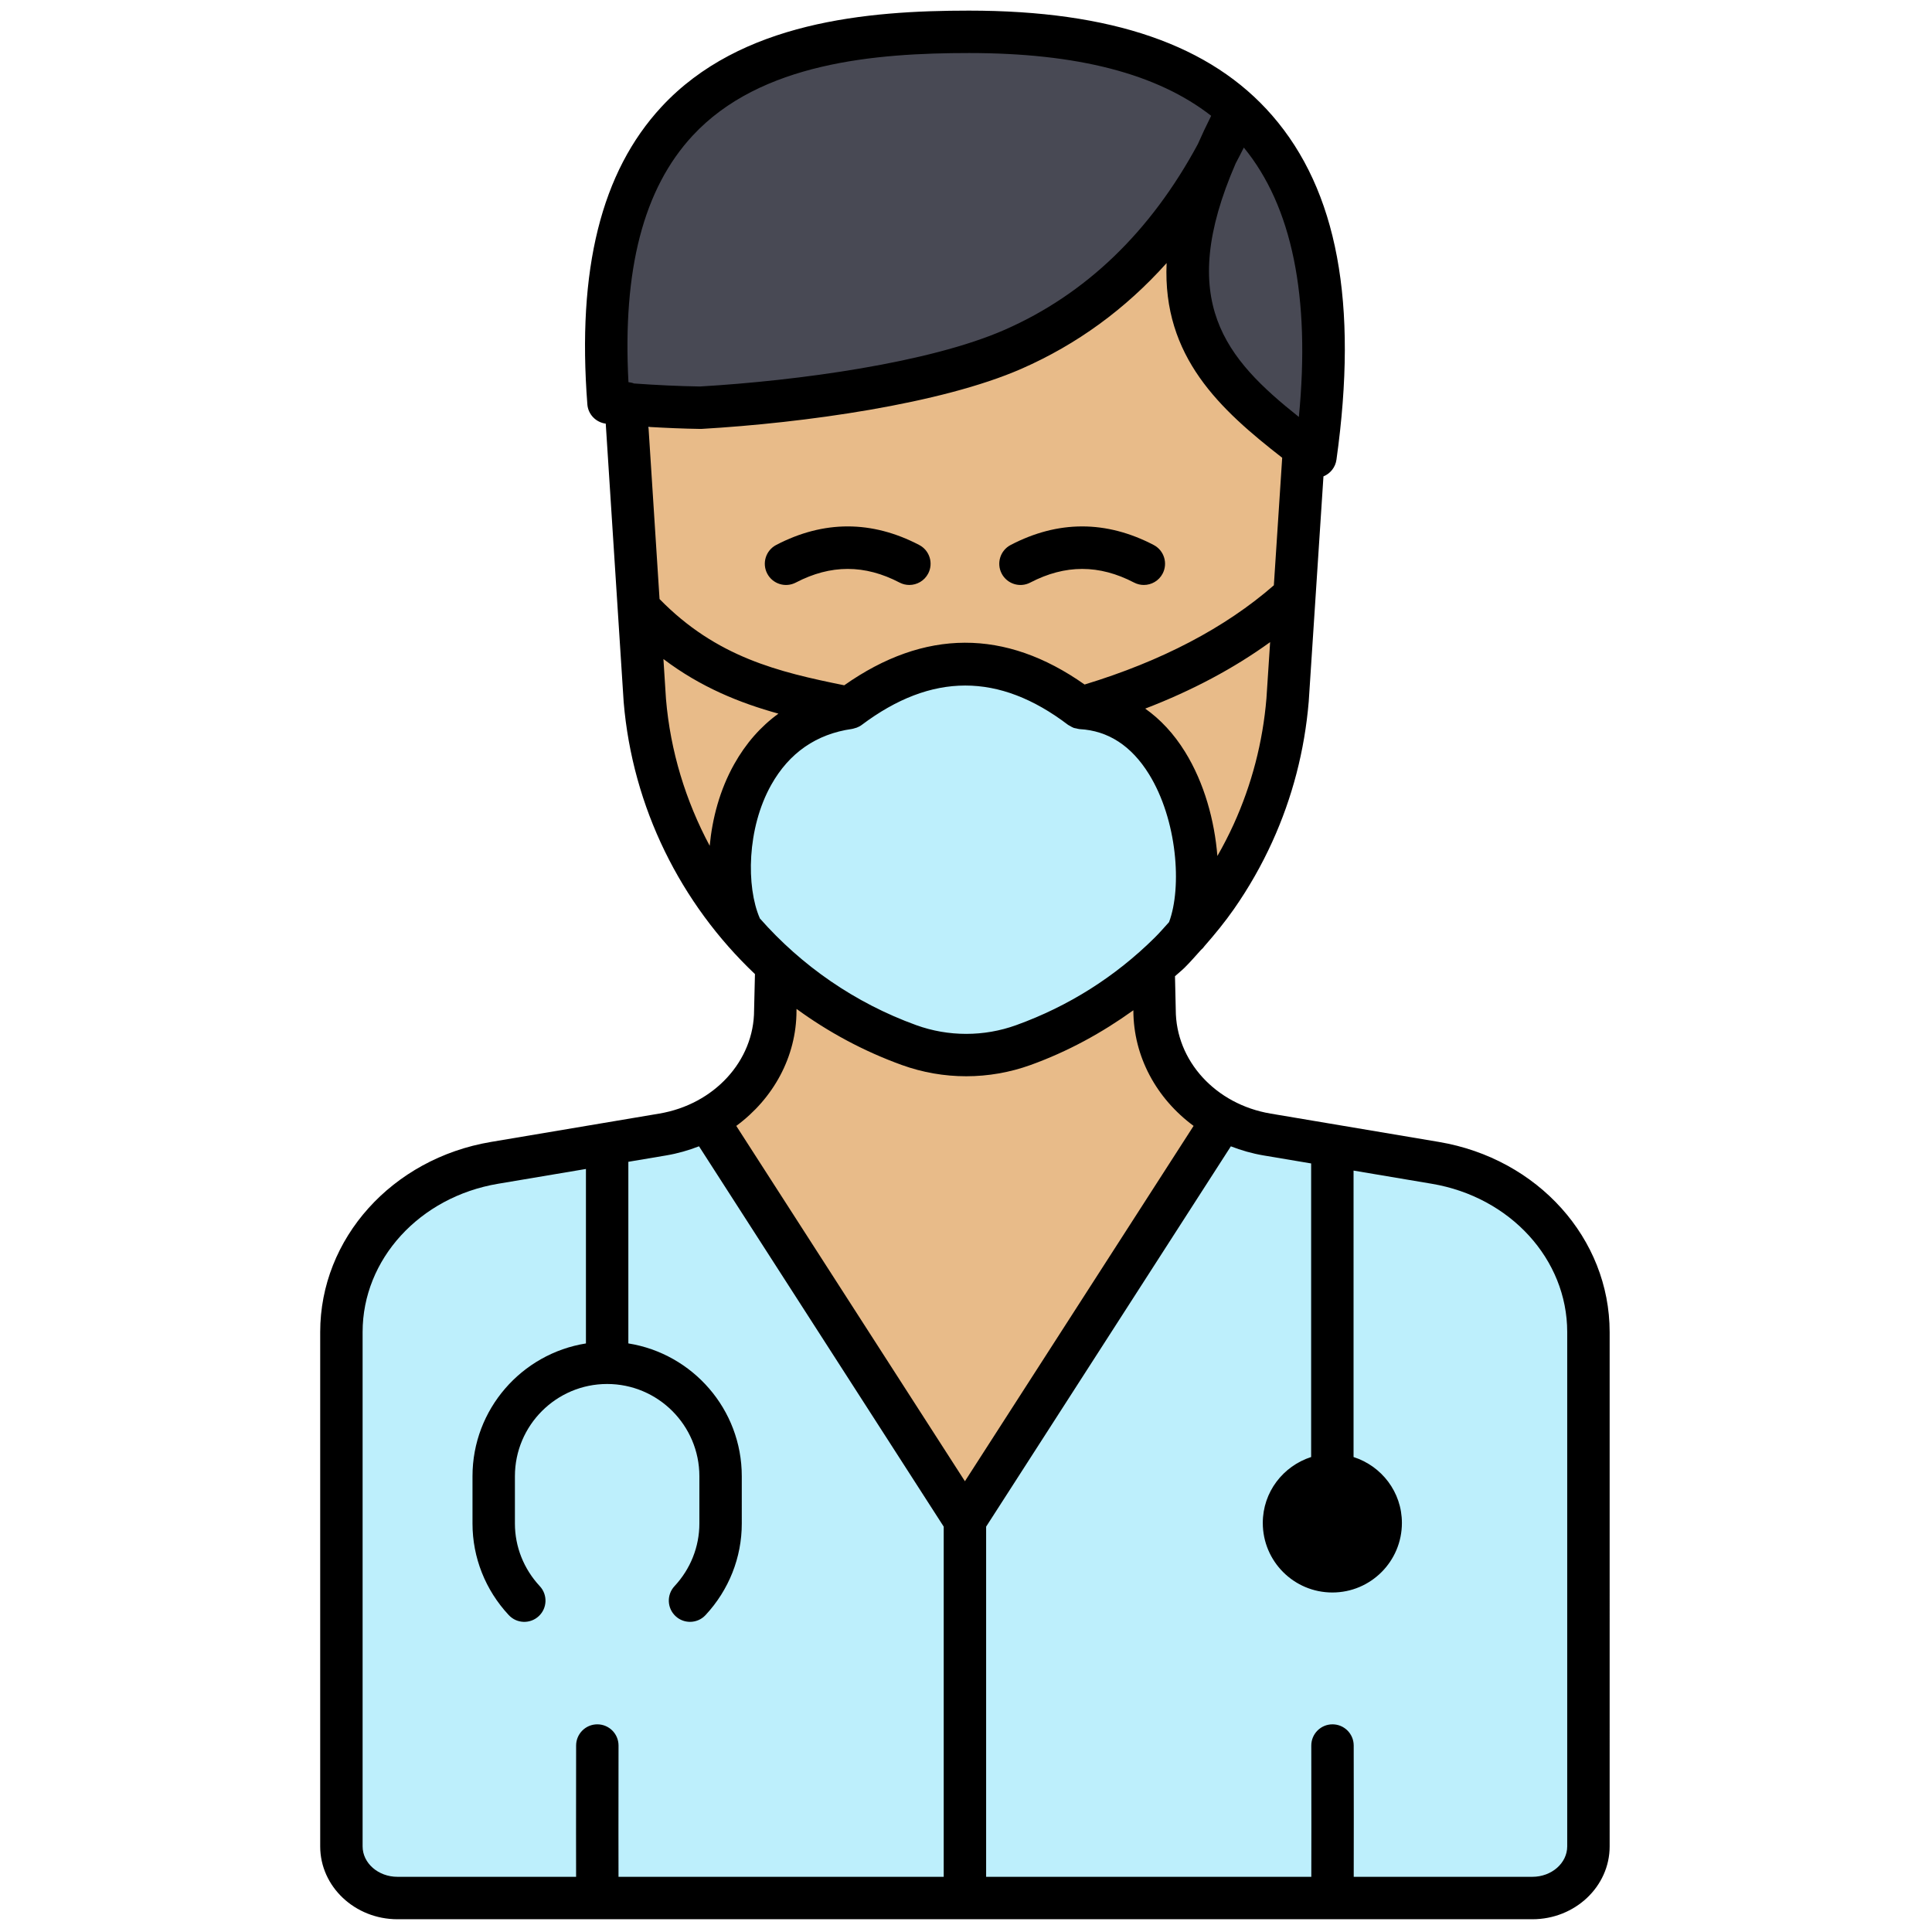 <svg xmlns="http://www.w3.org/2000/svg" xmlns:xlink="http://www.w3.org/1999/xlink" version="1.1" width="256" height="256" viewBox="0 0 256 256" xml:space="preserve">

<defs>
</defs>
<g style="stroke: none; stroke-width: 0; stroke-dasharray: none; stroke-linecap: butt; stroke-linejoin: miter; stroke-miterlimit: 10; fill: none; fill-rule: nonzero; opacity: 1;" transform="translate(1.407 1.407) scale(2.81 2.81)" >
	<path d="M 54.254 45.078 l 0.047 2.056 c 0 2.878 2.232 5.344 5.304 5.862 l 7.937 1.337 c 4.181 0.704 7.219 4.061 7.219 7.978 v 24.063 c 0 1.345 -1.184 2.436 -2.644 2.436 H 45.359 H 18.601 c -1.46 0 -2.644 -1.091 -2.644 -2.436 V 62.311 c 0 -3.917 3.038 -7.274 7.219 -7.978 l 7.937 -1.337 c 3.072 -0.517 5.304 -2.984 5.304 -5.862 l 0.05 -2.056 H 54.254 z" style="stroke: none; stroke-width: 1; stroke-dasharray: none; stroke-linecap: butt; stroke-linejoin: miter; stroke-miterlimit: 10; fill: rgb(232,187,137); fill-rule: nonzero; opacity: 1;" transform=" matrix(1 0 0 1 0 0) " stroke-linecap="round" />
	<path d="M 51.987 11.017 c -9.616 0.683 -17.982 2.853 -22.546 9.547 l 0.782 11.952 c 0.185 2.207 0.748 4.322 1.634 6.27 c 0.479 1.053 1.052 2.057 1.71 3 c 0.658 0.943 1.401 1.826 2.22 2.637 c 0.224 0.221 0.472 0.418 0.707 0.629 l -0.028 0.028 c 0.222 0.198 0.462 0.376 0.694 0.564 c 0.085 0.069 0.168 0.139 0.253 0.206 c 0.446 0.35 0.909 0.678 1.387 0.989 c 0.08 0.052 0.157 0.108 0.238 0.159 c 0.537 0.337 1.091 0.649 1.665 0.933 c 0.024 0.012 0.047 0.027 0.072 0.039 c 0.612 0.299 1.238 0.575 1.888 0.81 c 0.874 0.316 1.79 0.473 2.706 0.472 c 0.916 0.001 1.832 -0.156 2.706 -0.472 h 0 c 0.65 -0.235 1.277 -0.511 1.889 -0.81 c 0.024 -0.012 0.047 -0.026 0.071 -0.038 c 0.574 -0.284 1.128 -0.597 1.666 -0.934 c 0.081 -0.051 0.158 -0.106 0.238 -0.158 c 0.479 -0.31 0.942 -0.639 1.388 -0.989 c 0.085 -0.067 0.168 -0.137 0.252 -0.205 c 0.231 -0.188 0.472 -0.366 0.694 -0.564 l -0.028 -0.028 c 0.235 -0.21 0.483 -0.407 0.707 -0.629 c 0.819 -0.811 1.562 -1.693 2.22 -2.637 c 0.658 -0.943 1.231 -1.947 1.709 -3 c 0.886 -1.948 1.45 -4.063 1.634 -6.27 l 0.782 -11.952 C 59.492 14.158 57.454 8.331 51.987 11.017 z" style="stroke: none; stroke-width: 1; stroke-dasharray: none; stroke-linecap: butt; stroke-linejoin: miter; stroke-miterlimit: 10; fill: rgb(232,187,137); fill-rule: nonzero; opacity: 1;" transform=" matrix(1 0 0 1 0 0) " stroke-linecap="round" />
	<path d="M 61.914 21.035 C 64.13 5.208 56.406 1 45.572 1 h 0 c -9.414 0 -18.17 2.27 -16.996 17.492 c 13.504 1.214 24.506 -2.013 29.67 -13.775 C 53.082 14.417 57.414 17.576 61.914 21.035 z" style="stroke: none; stroke-width: 1; stroke-dasharray: none; stroke-linecap: butt; stroke-linejoin: miter; stroke-miterlimit: 10; fill: rgb(72,73,84); fill-rule: nonzero; opacity: 1;" transform=" matrix(1 0 0 1 0 0) " stroke-linecap="round" />
	<path d="M 55.492 43.536 c -0.27 0.304 -0.551 0.6 -0.84 0.887 c -1.919 1.899 -4.256 3.401 -6.895 4.355 l 0 0 c -1.743 0.63 -3.651 0.63 -5.393 0 l 0 0 c -3.171 -1.146 -5.906 -3.084 -8.004 -5.551 l 0.046 -0.04 c -1.266 -2.926 -0.337 -9.529 5.128 -10.306 c 3.689 -2.771 7.333 -2.736 10.932 0 C 55.503 33.151 56.758 40.611 55.492 43.536" style="stroke: none; stroke-width: 1; stroke-dasharray: none; stroke-linecap: butt; stroke-linejoin: miter; stroke-miterlimit: 10; fill: rgb(189,239,252); fill-rule: nonzero; opacity: 1;" transform=" matrix(1 0 0 1 0 0) " stroke-linecap="round" />
	<path d="M 42.379 27.083 c -0.156 0 -0.314 -0.036 -0.461 -0.113 c -1.645 -0.858 -3.246 -0.858 -4.892 0 c -0.489 0.256 -1.094 0.065 -1.349 -0.424 c -0.255 -0.49 -0.065 -1.094 0.424 -1.349 c 2.237 -1.167 4.506 -1.166 6.742 0 c 0.49 0.255 0.68 0.859 0.424 1.349 C 43.088 26.887 42.74 27.083 42.379 27.083 z" style="stroke: none; stroke-width: 1; stroke-dasharray: none; stroke-linecap: butt; stroke-linejoin: miter; stroke-miterlimit: 10; fill: rgb(0,0,0); fill-rule: nonzero; opacity: 1;" transform=" matrix(1 0 0 1 0 0) " stroke-linecap="round" />
	<path d="M 53.437 27.083 c -0.155 0 -0.313 -0.036 -0.461 -0.113 c -1.645 -0.857 -3.245 -0.858 -4.894 0 c -0.49 0.257 -1.093 0.065 -1.349 -0.424 c -0.255 -0.49 -0.065 -1.094 0.425 -1.349 c 2.234 -1.165 4.504 -1.167 6.741 0 c 0.49 0.255 0.68 0.859 0.425 1.349 C 54.146 26.887 53.798 27.083 53.437 27.083 z" style="stroke: none; stroke-width: 1; stroke-dasharray: none; stroke-linecap: butt; stroke-linejoin: miter; stroke-miterlimit: 10; fill: rgb(0,0,0); fill-rule: nonzero; opacity: 1;" transform=" matrix(1 0 0 1 0 0) " stroke-linecap="round" />
	<path d="M 32.835 52.289 L 45 71.194 l 12.165 -18.905 l -0.044 -0.023 c 0.641 0.349 1.357 0.6 2.125 0.73 l 3.981 0.671 l 3.956 0.666 c 4.181 0.704 7.219 4.061 7.219 7.978 v 24.253 c 0 1.345 -1.184 2.436 -2.644 2.436 H 45 H 18.242 c -1.46 0 -2.644 -1.091 -2.644 -2.436 V 62.311 c 0 -3.917 3.038 -7.274 7.219 -7.978 l 7.937 -1.337 C 31.505 52.87 32.205 52.627 32.835 52.289" style="stroke: none; stroke-width: 1; stroke-dasharray: none; stroke-linecap: butt; stroke-linejoin: miter; stroke-miterlimit: 10; fill: rgb(189,239,252); fill-rule: nonzero; opacity: 1;" transform=" matrix(1 0 0 1 0 0) " stroke-linecap="round" />
	<path d="M 67.35 53.347 l -7.938 -1.337 c -2.59 -0.437 -4.47 -2.487 -4.47 -4.898 l -0.036 -1.579 c 0.147 -0.137 0.305 -0.257 0.448 -0.398 c 0.271 -0.268 0.52 -0.557 0.775 -0.84 c 0.065 -0.054 0.122 -0.116 0.172 -0.187 c 0.492 -0.561 0.964 -1.139 1.389 -1.748 c 0.694 -0.995 1.3 -2.058 1.8 -3.158 c 0.95 -2.088 1.528 -4.309 1.722 -6.618 l 0.695 -10.622 c 0.001 0 0.001 0 0.002 0 c 0.329 -0.135 0.563 -0.435 0.611 -0.787 c 1.034 -7.386 0.043 -12.695 -3.032 -16.231 C 56.597 1.617 51.92 0 45.19 0 c -4.794 0 -10.774 0.516 -14.5 4.539 c -2.842 3.07 -3.985 7.659 -3.494 14.029 c 0.036 0.472 0.401 0.846 0.867 0.908 l 0.845 13.124 c 0.416 4.972 2.688 9.512 6.191 12.832 l -0.041 1.702 c 0 2.389 -1.88 4.439 -4.47 4.876 l -7.937 1.337 c -4.666 0.786 -8.053 4.556 -8.053 8.964 v 24.254 c 0 1.895 1.634 3.436 3.644 3.436 h 53.516 c 2.009 0 3.644 -1.541 3.644 -3.436 V 62.311 C 75.401 57.902 72.016 54.133 67.35 53.347 z M 35.326 42.802 c -0.002 -0.004 -0.001 -0.008 -0.002 -0.011 c -0.638 -1.474 -0.61 -4.225 0.54 -6.278 c 0.848 -1.513 2.13 -2.402 3.812 -2.641 c 0.051 -0.007 0.098 -0.026 0.147 -0.04 c 0.022 -0.007 0.045 -0.01 0.066 -0.018 c 0.087 -0.033 0.171 -0.075 0.246 -0.132 c 3.294 -2.474 6.476 -2.475 9.726 -0.004 c 0.002 0.001 0.003 0.002 0.005 0.003 c 0.026 0.02 0.057 0.03 0.085 0.047 c 0.06 0.036 0.12 0.073 0.185 0.096 c 0.038 0.013 0.078 0.015 0.117 0.024 c 0.053 0.012 0.104 0.03 0.159 0.033 c 1.34 0.072 2.438 0.785 3.265 2.12 c 1.341 2.166 1.562 5.342 0.949 6.979 c -0.224 0.247 -0.441 0.501 -0.678 0.735 c -1.865 1.846 -4.063 3.234 -6.531 4.125 c -1.52 0.549 -3.194 0.549 -4.713 0 C 39.807 46.791 37.289 45.033 35.326 42.802 z M 30.078 19.63 c 0.829 0.048 1.646 0.083 2.436 0.095 c 0.023 0 0.048 0 0.073 -0.001 c 4.802 -0.28 11.287 -1.172 15.086 -2.838 c 2.612 -1.146 4.896 -2.812 6.838 -4.982 c -0.198 4.43 2.534 6.909 5.45 9.181 l -0.393 6.014 c -2.298 2.005 -5.301 3.576 -8.925 4.679 c -3.741 -2.639 -7.55 -2.628 -11.334 0.036 c -3.096 -0.626 -6.027 -1.322 -8.709 -4.067 L 30.078 19.63 z M 57.671 38.373 c -0.231 0.507 -0.487 1.004 -0.766 1.49 c -0.134 -1.661 -0.612 -3.437 -1.528 -4.916 c -0.528 -0.852 -1.161 -1.529 -1.876 -2.033 c 2.222 -0.854 4.188 -1.904 5.891 -3.135 l -0.174 2.655 C 59.046 34.496 58.525 36.494 57.671 38.373 z M 58.152 6.458 c 2.274 2.77 3.145 7.035 2.595 12.702 c -3.455 -2.747 -5.809 -5.45 -2.979 -11.958 C 57.898 6.958 58.026 6.711 58.152 6.458 z M 32.158 5.898 C 35.357 2.443 40.803 2 45.19 2 c 5.11 0 8.871 0.971 11.422 2.96 c -0.23 0.459 -0.439 0.904 -0.629 1.336 c -2.232 4.14 -5.29 7.081 -9.113 8.757 c -3.548 1.556 -9.738 2.399 -14.363 2.671 c -1.002 -0.016 -2.046 -0.065 -3.112 -0.142 c -0.082 -0.035 -0.17 -0.05 -0.261 -0.062 C 28.852 12.207 29.843 8.398 32.158 5.898 z M 30.783 30.576 c 1.767 1.337 3.617 2.076 5.423 2.575 c -0.834 0.604 -1.537 1.402 -2.087 2.384 c -0.68 1.214 -1.032 2.557 -1.154 3.848 c -1.131 -2.115 -1.856 -4.463 -2.062 -6.93 L 30.783 30.576 z M 37.058 47.158 l 0.002 -0.084 c 1.501 1.096 3.166 1.995 4.964 2.645 c 0.979 0.354 2.007 0.531 3.036 0.531 s 2.057 -0.178 3.037 -0.531 c 1.749 -0.632 3.359 -1.512 4.846 -2.581 c 0.001 2.19 1.098 4.169 2.84 5.453 L 45 69.347 L 34.218 52.591 C 35.961 51.309 37.058 49.334 37.058 47.158 z M 16.598 86.564 V 62.311 c 0 -3.428 2.685 -6.368 6.385 -6.991 l 4.146 -0.698 v 8.227 c -3.026 0.482 -5.349 3.102 -5.349 6.262 v 2.232 c 0 1.6 0.607 3.133 1.71 4.316 c 0.377 0.405 1.009 0.427 1.414 0.05 c 0.404 -0.376 0.426 -1.009 0.05 -1.413 c -0.757 -0.813 -1.174 -1.861 -1.174 -2.953 V 69.11 c 0 -2.397 1.951 -4.349 4.349 -4.349 s 4.349 1.951 4.349 4.349 v 2.232 c 0 1.093 -0.417 2.141 -1.173 2.953 c -0.376 0.404 -0.354 1.036 0.05 1.413 c 0.192 0.18 0.437 0.269 0.682 0.269 c 0.268 0 0.535 -0.106 0.731 -0.318 c 1.103 -1.184 1.71 -2.716 1.71 -4.316 V 69.11 c 0 -3.16 -2.323 -5.78 -5.349 -6.262 v -8.564 l 1.792 -0.302 c 0.539 -0.091 1.051 -0.24 1.54 -0.429 L 44 71.488 V 88 H 28.665 c -0.003 -0.926 -0.004 -2.72 0.001 -6.189 c 0.001 -0.552 -0.446 -1 -0.999 -1.001 c 0 0 -0.001 0 -0.001 0 c -0.552 0 -0.999 0.447 -1 0.999 c -0.005 3.484 -0.004 5.264 -0.001 6.191 h -8.424 C 17.335 88 16.598 87.356 16.598 86.564 z M 73.401 86.564 c 0 0.792 -0.737 1.436 -1.644 1.436 h -8.423 c 0.005 -1.41 0.003 -3.969 -0.001 -6.192 c -0.001 -0.552 -0.448 -0.998 -1 -0.998 c 0 0 -0.001 0 -0.002 0 c -0.552 0.001 -0.999 0.449 -0.998 1.002 c 0.005 2.874 0.005 5.026 0.001 6.188 H 46 V 71.488 l 11.54 -17.934 c 0.488 0.189 1.001 0.338 1.54 0.429 l 2.246 0.378 v 13.844 c -1.319 0.425 -2.28 1.648 -2.28 3.108 c 0 1.812 1.469 3.28 3.28 3.28 c 1.812 0 3.28 -1.469 3.28 -3.28 c 0 -1.461 -0.961 -2.684 -2.28 -3.108 V 54.698 l 3.691 0.622 c 3.699 0.623 6.384 3.563 6.384 6.991 V 86.564 z" style="stroke: none; stroke-width: 1; stroke-dasharray: none; stroke-linecap: butt; stroke-linejoin: miter; stroke-miterlimit: 10; fill: rgb(0,0,0); fill-rule: nonzero; opacity: 1;" transform=" matrix(1 0 0 1 0 0) " stroke-linecap="round" />
</g>
</svg>